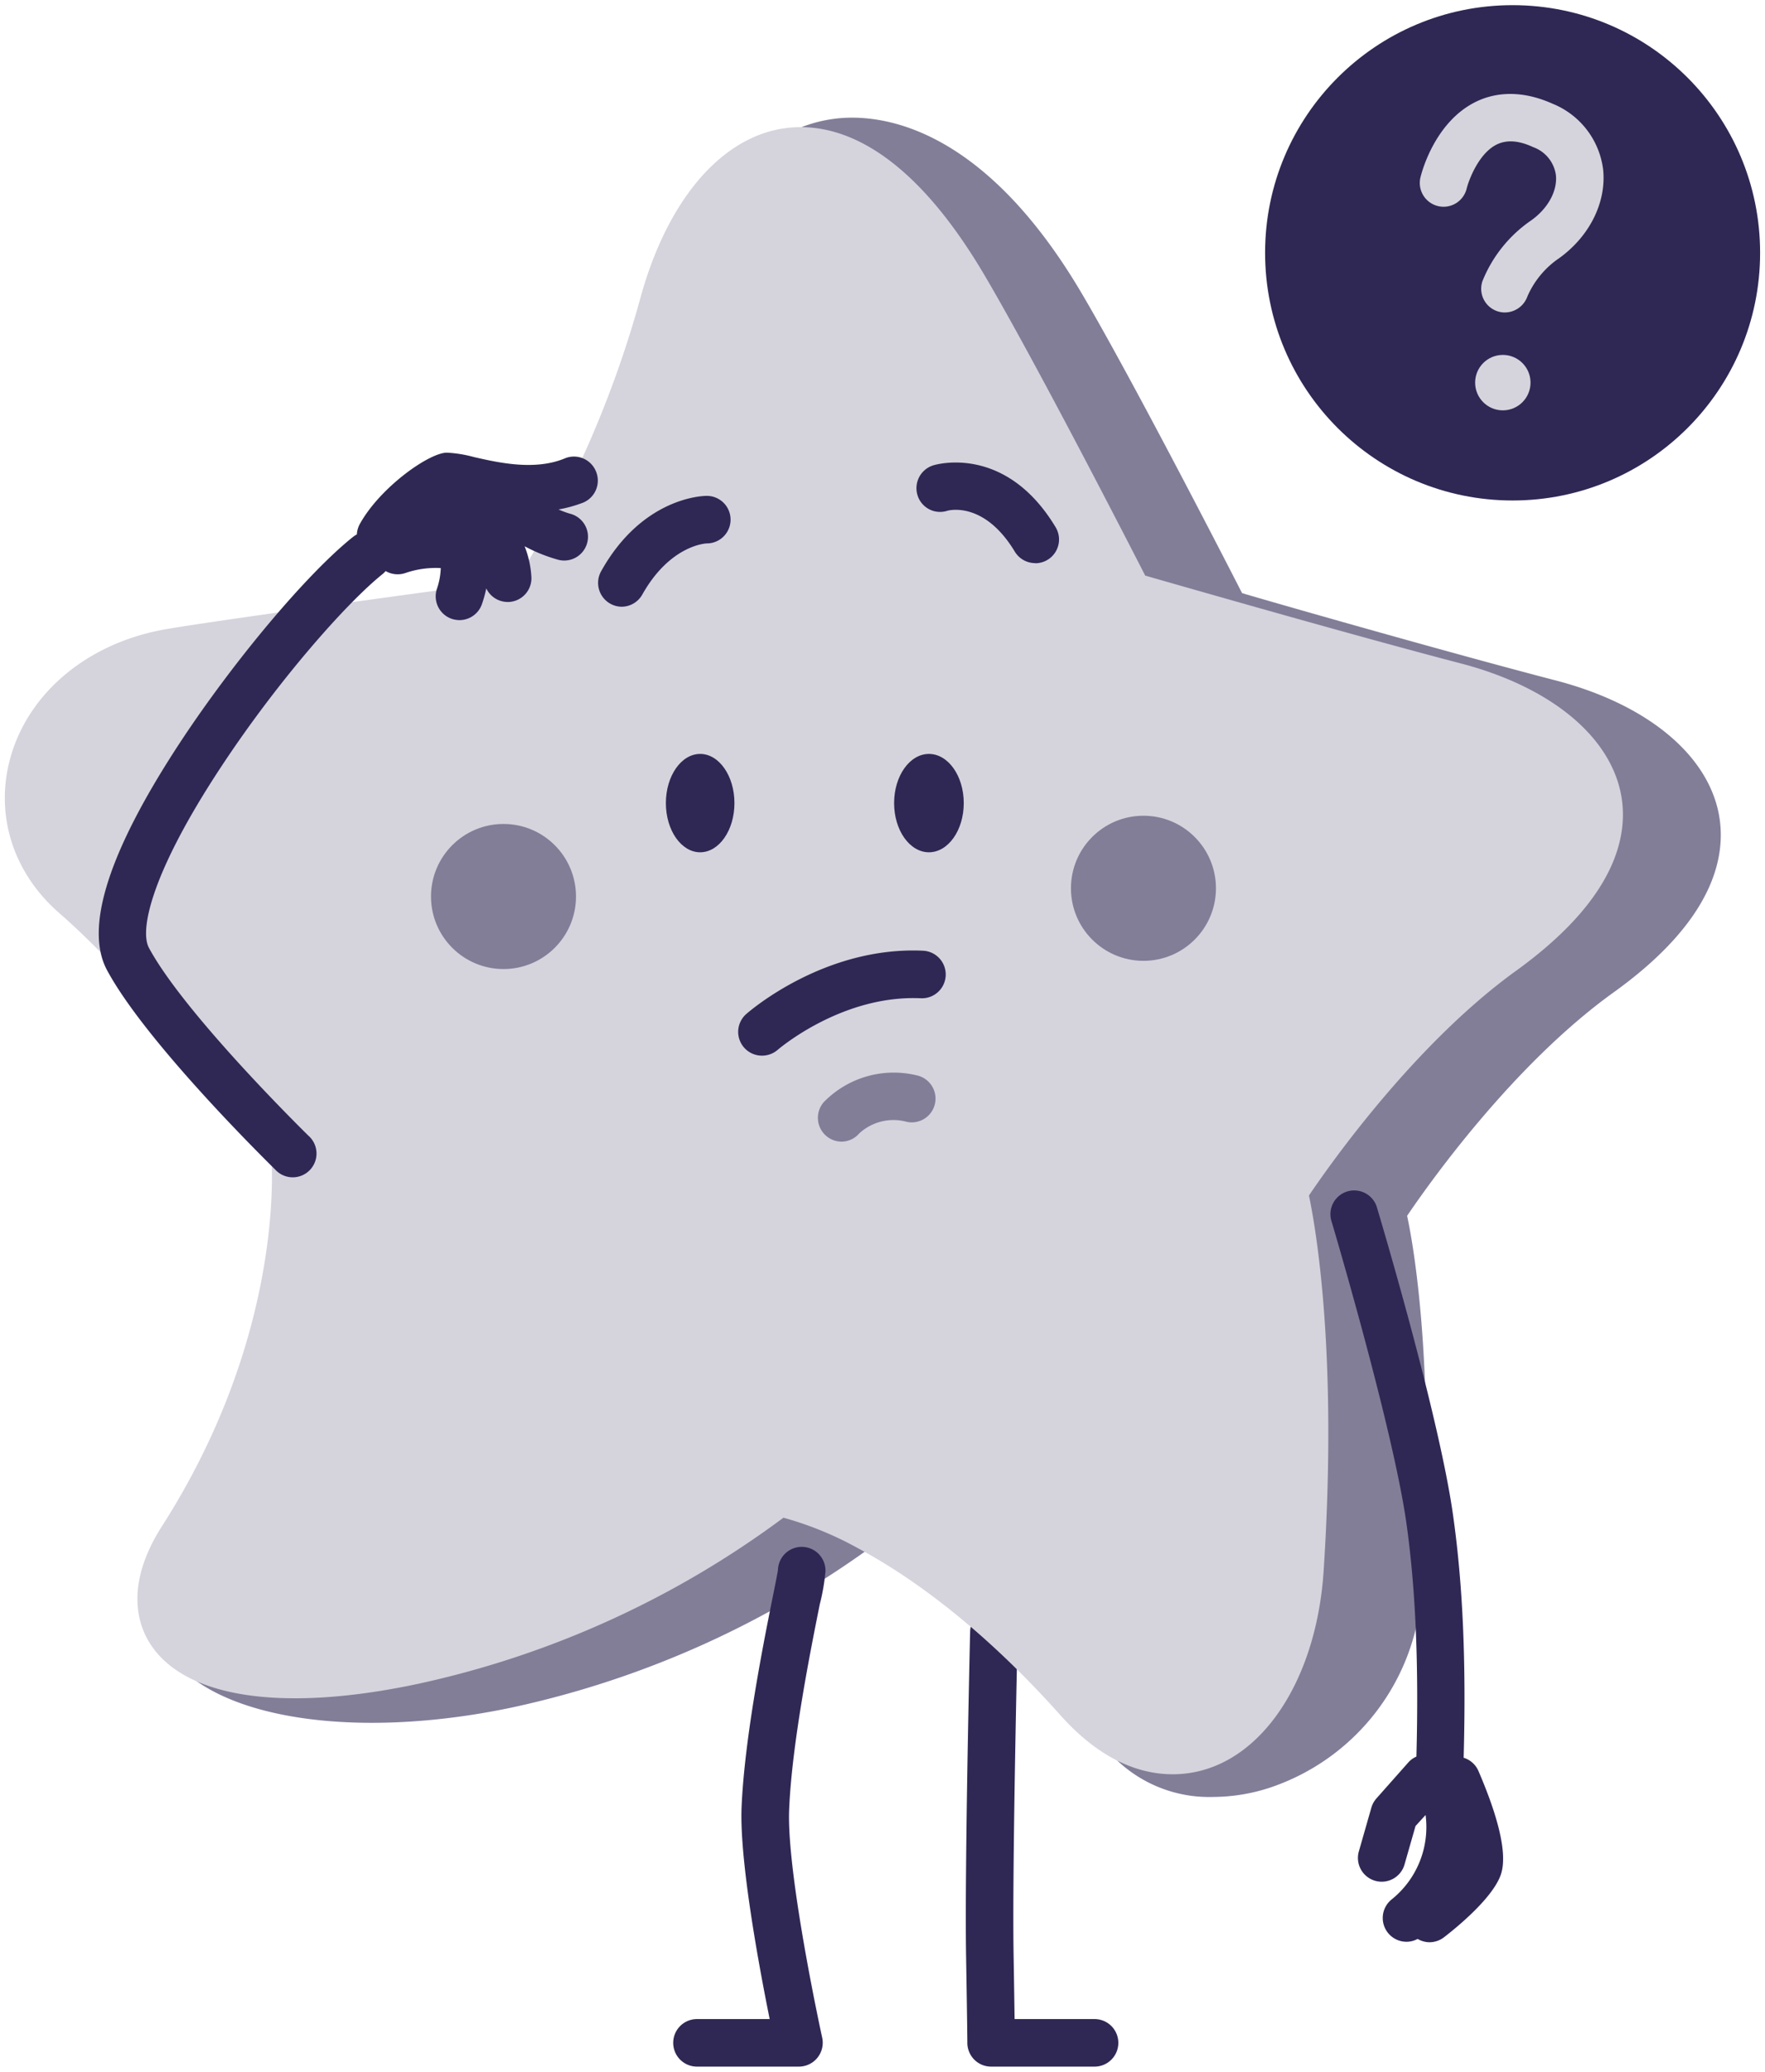 <svg id="Layer_1" data-name="Layer 1" xmlns="http://www.w3.org/2000/svg" viewBox="0 0 260 305"><defs><style>.cls-1{fill:#2f2854;}.cls-2{fill:#d5d4dd;}.cls-3{fill:#827e98;}</style></defs><circle class="cls-1" cx="222.82" cy="37.22" r="36.46"/><path class="cls-2" d="M221.69,46a3.49,3.49,0,0,1-3.32-4.59,19.77,19.77,0,0,1,7.24-9c2.44-1.76,3.82-4.3,3.59-6.62a5.12,5.12,0,0,0-3.35-4.13c-2.15-1-3.89-1.09-5.34-.4-2.63,1.27-4.11,5.13-4.46,6.51a3.5,3.5,0,0,1-6.8-1.67c.2-.83,2.14-8.17,8.17-11.12,2.33-1.14,6.18-2,11.31.3A12.05,12.05,0,0,1,236.16,25c.48,4.8-2,9.78-6.47,13A13.12,13.12,0,0,0,225,43.64,3.55,3.55,0,0,1,221.69,46Z"/><circle class="cls-2" cx="221.38" cy="56.33" r="4.08"/><path class="cls-1" d="M161.24,304.24H146a3.5,3.5,0,0,1-3.5-3.48s0-1.73-.19-12.95c-.21-13.71.59-47.29.6-47.63a3.5,3.5,0,0,1,7,.17c0,.34-.81,33.78-.6,47.35.08,4.59.12,7.59.15,9.54h11.78a3.5,3.5,0,0,1,0,7Z"/><path class="cls-3" d="M253.21,119.91c-1.67-8.88-10.66-16.26-24.05-19.74-15-3.9-39.94-11-46.19-12.85-3.14-6.13-16.17-31.43-23.47-43.87-15.15-25.84-30.71-26.76-36.69-25.95-9.67,1.31-17.1,9.09-20.39,21.34C97,59.2,91,81,89.07,88c-9.71,1.31-46.31,6.27-51.68,7.34C26.1,97.54,17.49,105,14.9,114.68c-2.26,8.46.51,17.1,7.39,23.1,12.63,11,26.77,30.05,30.67,35.44a293.55,293.55,0,0,1-27.54,55.3c-3.38,5.29-3.57,10.63-.51,15,6.58,9.52,27.39,12.74,50.61,7.83a140.8,140.8,0,0,0,53.67-24.22c4.08,1.85,16.19,8.69,33.84,30.41a19.72,19.72,0,0,0,15.67,7,27.13,27.13,0,0,0,8.23-1.32,32.82,32.82,0,0,0,22.48-29c2.07-31.5-1-50-2.13-55.23,3.18-4.7,15.52-22.15,30.3-32.81C252.55,135.48,254.34,126,253.21,119.91Z"/><path class="cls-2" d="M238.8,117c-1.63-8.68-10.48-15.92-23.68-19.35C200,93.71,174.59,86.43,168.7,84.74c-2.95-5.76-16.17-31.47-23.54-44-11.61-19.8-22.45-22.82-29.5-21.87-9.5,1.29-17.51,10.76-21.42,25.35A157.24,157.24,0,0,1,76.16,85.33c-8,1.08-47,6.35-52.59,7.46C12.47,95,4,102.28,1.46,111.81c-2.2,8.27.51,16.72,7.25,22.59C22.09,146.06,37.17,166.74,40,170.72c.24,4.4.61,27.78-16.11,53.91-5.77,9-3.43,15-1.52,17.73,5.3,7.67,19.55,9.69,39.11,5.55a139.83,139.83,0,0,0,53.93-24.48,50.32,50.32,0,0,1,10.88,4.44c6.88,3.66,17.64,10.89,29.83,24.54,6.21,7,12.13,8.79,16.64,8.79a16.44,16.44,0,0,0,5.38-.9c9.28-3.19,15.89-14.59,16.84-29,2.09-31.89-1.12-50.35-2.16-55.3,3-4.45,15.53-22.29,30.53-33.1C238.13,132.23,239.91,122.93,238.8,117Z"/><path class="cls-1" d="M117.67,304.24h-15a3.5,3.5,0,1,1,0-7h10.71c-1.53-7.57-4.46-23.28-4.14-31.16.43-10.29,3.28-24.47,4.65-31.28.32-1.59.65-3.23.71-3.68a3.5,3.5,0,0,1,7,.21,30.43,30.43,0,0,1-.84,4.85c-1.33,6.64-4.11,20.45-4.51,30.19-.4,9.5,4.81,33.38,4.87,33.62a3.52,3.52,0,0,1-3.42,4.25Zm-3.09-73.08a1.16,1.16,0,0,0,0,.17A1,1,0,0,1,114.58,231.16Z"/><path class="cls-1" d="M152.49,82.9a3.5,3.5,0,0,1-3-1.69c-4.39-7.27-9.47-6.17-10-6a3.47,3.47,0,0,1-4.34-2.33,3.52,3.52,0,0,1,2.35-4.38c.43-.13,10.64-3.1,18,9.11a3.5,3.5,0,0,1-3,5.31Z"/><path class="cls-1" d="M91.55,89.32a3.51,3.51,0,0,1-3-5.22C94.68,73.11,103.71,73,104.09,73a3.5,3.5,0,0,1,.06,7c-.33,0-5.51.36-9.54,7.54A3.51,3.51,0,0,1,91.55,89.32Z"/><ellipse class="cls-1" cx="136.84" cy="118.23" rx="5.13" ry="7.24"/><ellipse class="cls-1" cx="103.14" cy="118.23" rx="5.05" ry="7.24"/><circle class="cls-3" cx="74.17" cy="131.98" r="10.68"/><circle class="cls-3" cx="168.44" cy="130.77" r="10.68"/><path class="cls-1" d="M112.24,155.41a3.5,3.5,0,0,1-2.32-6.12c.47-.41,11.49-10,26.05-9.33a3.5,3.5,0,0,1-.32,7c-11.66-.53-21,7.52-21.1,7.6A3.51,3.51,0,0,1,112.24,155.41Z"/><path class="cls-1" d="M87.78,69.37a3.5,3.5,0,0,0-4.57-1.89c-4.44,1.85-9.82.62-13.38-.19a18.71,18.71,0,0,0-4-.65C63.23,66.64,56,71.73,53,77.15a3.56,3.56,0,0,0-.43,1.52,4.29,4.29,0,0,0-.59.39C45.27,84.42,34.68,97,26.78,108.92c-10.71,16.2-14.42,27.61-11,33.93,5.81,10.78,24,28.57,24.75,29.32a3.5,3.5,0,1,0,4.88-5c-.18-.18-18.17-17.79-23.47-27.63-1.44-2.69.49-11.31,10.7-26.75C41.08,100,51.16,88.67,56.35,84.52a3.92,3.92,0,0,0,.46-.45,3.52,3.52,0,0,0,2.93.28,13.81,13.81,0,0,1,5.19-.72,10.51,10.51,0,0,1-.55,3,3.5,3.5,0,0,0,2.13,4.46,3.69,3.69,0,0,0,1.17.2A3.51,3.51,0,0,0,71,88.92a18,18,0,0,0,.63-2.3,3.5,3.5,0,0,0,3.15,2h.18a3.5,3.5,0,0,0,3.32-3.67,14.43,14.43,0,0,0-1-4.53,24.12,24.12,0,0,0,5,2,3.5,3.5,0,0,0,1.67-6.8A13,13,0,0,1,82.28,75,19.8,19.8,0,0,0,85.89,74,3.51,3.51,0,0,0,87.78,69.37Z"/><path class="cls-1" d="M217.81,260.77a3.49,3.49,0,0,0-2.2-2c.38-14-.11-25.36-1.53-35.48-2-14.6-10.82-44.13-11.2-45.38a3.5,3.5,0,1,0-6.7,2c.09.3,9,30.27,11,44.34,1.36,9.74,1.83,20.7,1.47,34.35a3.39,3.39,0,0,0-1.2.87l-4.7,5.3a3.54,3.54,0,0,0-.74,1.36l-1.82,6.36a3.5,3.5,0,1,0,6.73,1.92l1.6-5.59L210,267.2a13.65,13.65,0,0,1-5,12.43,3.5,3.5,0,0,0,2.18,6.23,3.43,3.43,0,0,0,1.65-.42,3.49,3.49,0,0,0,1.74.49,3.53,3.53,0,0,0,2.13-.72c1.65-1.27,7.12-5.67,8.37-9.19S220,265.86,217.81,260.77Z"/><path class="cls-3" d="M124,168.07a3.51,3.51,0,0,1-2.65-5.82A14.39,14.39,0,0,1,135,158.3a3.5,3.5,0,1,1-1.44,6.85,7.44,7.44,0,0,0-7,1.72A3.47,3.47,0,0,1,124,168.07Z"/></svg>